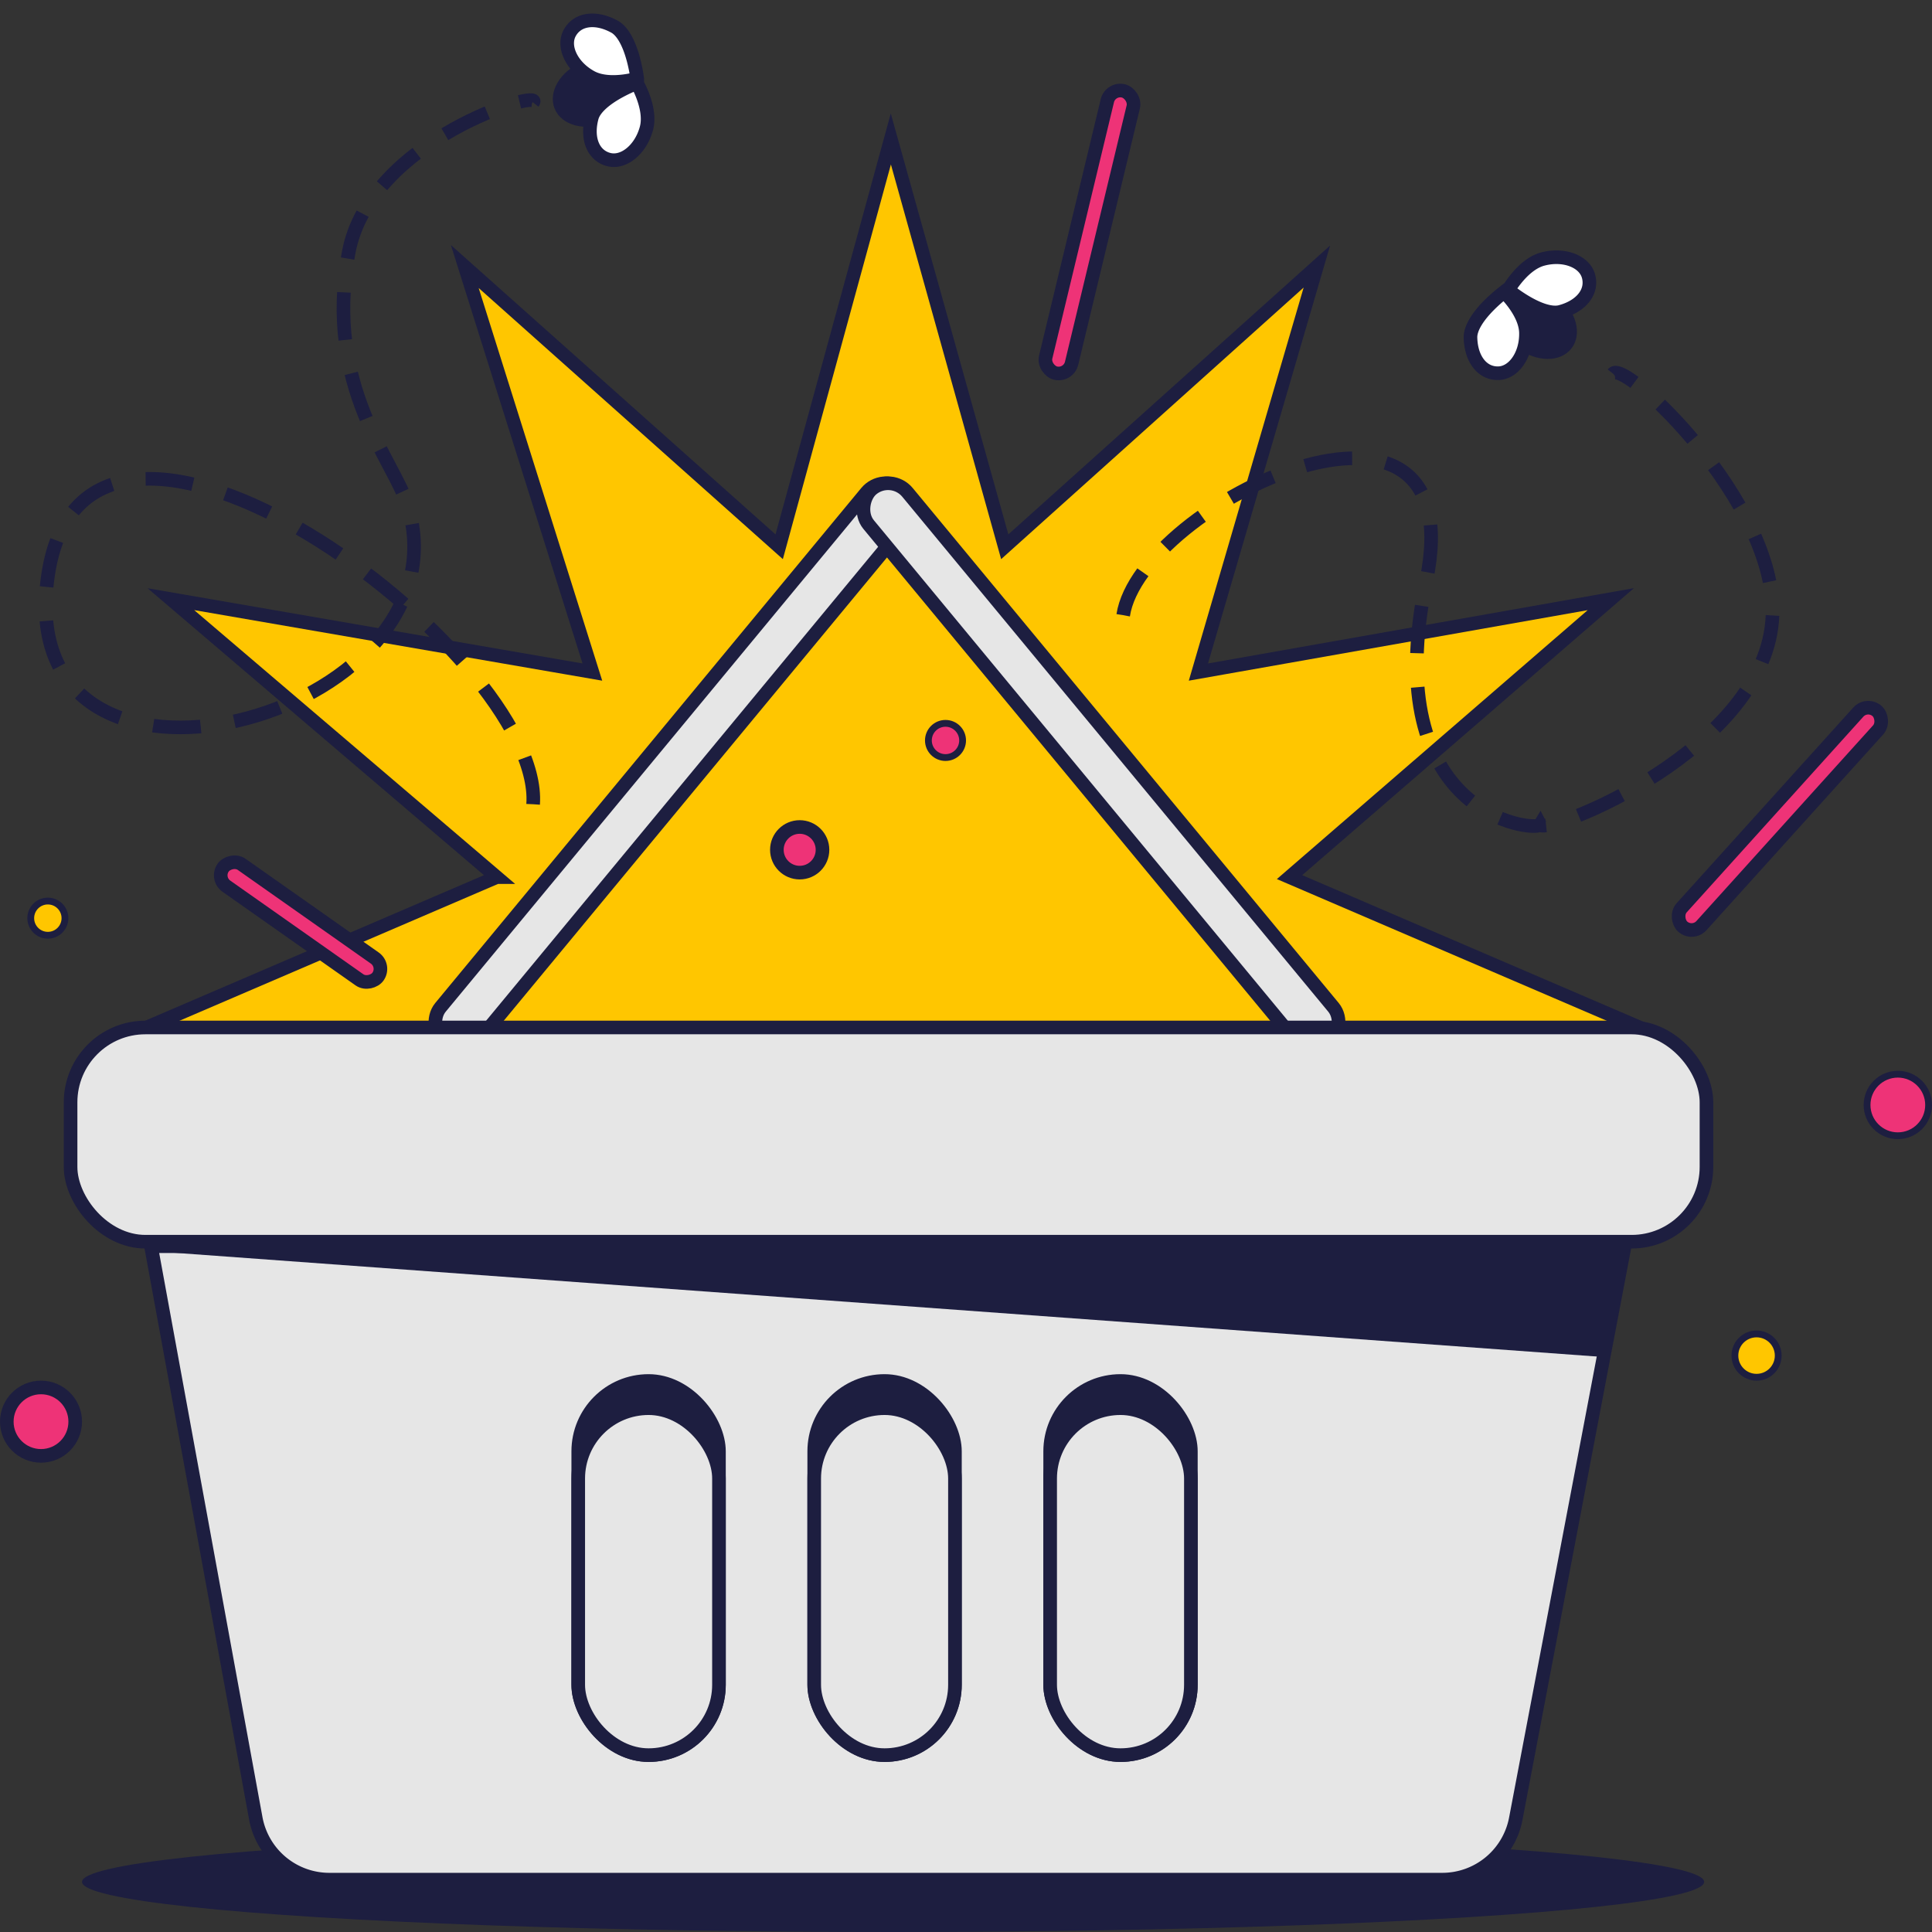 <svg xmlns="http://www.w3.org/2000/svg" width="284" height="284" fill="none"><rect width="100%" height="100%" fill="#333333" stroke="none"/><ellipse cx="131.281" cy="276.632" fill="#1D1E40" rx="119.226" ry="7.368"/><path fill="#FFC600" stroke="#1D1E40" stroke-width="2" d="m73.01 128.934-52.244 22.439h221.037l-52.245-22.439 47.222-40.858-60.618 10.717 17.415-59.614-45.882 41.194-16.745-59.948-16.411 59.948-46.217-41.194 18.755 59.614-61.958-10.717 47.892 40.858Z"/><path stroke="#1D1E40" stroke-dasharray="7 5" stroke-width="2" d="M165.109 90.425c2.547-16.48 51.764-39.791 44.543-5.023-7.221 34.767 16.124 36.881 16.745 35.835.835 1.617 33.459-11.08 34.16-30.811.591-16.604-21.764-37.638-23.442-35.5"/><circle cx="6.028" cy="208.981" r="5.028" fill="#E37" stroke="#1D1E40" stroke-width="2"/><circle cx="7.034" cy="134.967" r="2.514" fill="#FFC600" stroke="#1D1E40"/><circle cx="138.987" cy="108.844" r="2.514" fill="#E37" stroke="#1D1E40"/><circle cx="117.553" cy="124.92" r="3.354" fill="#E37" stroke="#1D1E40" stroke-width="2"/><circle cx="258.211" cy="199.269" r="3.184" fill="#FFC600" stroke="#1D1E40"/><circle cx="278.977" cy="162.429" r="4.524" fill="#E37" stroke="#1D1E40"/><rect width="27.833" height="3.916" x="1.393" y="-.242" fill="#E37" stroke="#1D1E40" stroke-width="2" rx="1.958" transform="scale(1 -1) rotate(-35.137 -187.021 -112.518)"/><rect width="42.666" height="3.916" x=".738" y="1.206" fill="#E37" stroke="#1D1E40" stroke-width="2" rx="1.958" transform="scale(-1 1) rotate(76.476 -88.672 -96.989)"/><rect width="42.666" height="3.916" x=".072" y="1.412" fill="#E37" stroke="#1D1E40" stroke-width="2" rx="1.958" transform="scale(-1 1) rotate(47.924 -251.745 -256.565)"/><rect width="105.65" height="7.42" x=".133" y="1.408" fill="#E6E6E6" stroke="#1D1E40" stroke-width="2" rx="3.71" transform="scale(-1 1) rotate(50.402 -137.174 -102.515)"/><rect width="105.65" height="7.42" x="131.039" y="69.525" fill="#E6E6E6" stroke="#1D1E40" stroke-width="2" rx="3.71" transform="rotate(50.402 131.039 69.525)"/><rect width="240.472" height="31.491" x="10.375" y="151.038" fill="#E6E6E6" stroke="#1D1E40" stroke-width="2" rx="11"/><path fill="#E6E6E6" stroke="#1D1E40" stroke-width="2" d="M37.597 267.284 22.2 183.189h216.62l-16.004 84.168a11 11 0 0 1-10.806 8.946H48.417a11 11 0 0 1-10.82-9.019Z"/><path fill="#1D1E40" d="M236 199.5 23.5 184l215-1-2.5 16.5Z"/><rect width="22.686" height="57" x="84" y="202" fill="#1D1E40" rx="11.343"/><rect width="20.686" height="51" x="85" y="207" fill="#E6E6E6" stroke="#1D1E40" stroke-width="2" rx="10.343"/><rect width="22.686" height="57" x="118.688" y="202" fill="#1D1E40" rx="11.343"/><rect width="20.686" height="51" x="119.688" y="207" fill="#E6E6E6" stroke="#1D1E40" stroke-width="2" rx="10.343"/><rect width="22.686" height="57" x="153.371" y="202" fill="#1D1E40" rx="11.343"/><rect width="20.686" height="51" x="154.371" y="207" fill="#E6E6E6" stroke="#1D1E40" stroke-width="2" rx="10.343"/><ellipse cx="87.422" cy="13.569" fill="#1D1E40" rx="6.363" ry="4.813" transform="rotate(-22.342 87.422 13.569)"/><path fill="#fff" stroke="#1D1E40" stroke-width="2" d="M93.63 12.214c.242.449.554 1.082.837 1.82.58 1.515.97 3.304.56 4.827-.44 1.643-1.332 2.958-2.376 3.77-1.042.812-2.18 1.089-3.198.816-1.078-.289-1.88-1.004-2.33-2.038-.459-1.051-.569-2.477-.124-4.139.177-.661.654-1.34 1.382-2.012.72-.664 1.621-1.259 2.525-1.762a23.515 23.515 0 0 1 2.724-1.282ZM93.674 11.56c-.494.128-1.183.281-1.967.381-1.608.204-3.439.158-4.822-.6-1.492-.816-2.557-1.996-3.099-3.202-.541-1.206-.54-2.377-.035-3.3.536-.98 1.421-1.589 2.533-1.782 1.13-.196 2.542.036 4.05.862.6.329 1.148.953 1.627 1.82.475.857.839 1.873 1.113 2.87a23.49 23.49 0 0 1 .6 2.95Z"/><ellipse cx="225.973" cy="47.32" fill="#1D1E40" rx="6.363" ry="4.813" transform="rotate(-142.342 225.973 47.32)"/><path fill="#fff" stroke="#1D1E40" stroke-width="2" d="M221.697 42.62c.268-.433.66-1.02 1.158-1.635 1.021-1.259 2.376-2.49 3.9-2.899 1.642-.44 3.228-.324 4.453.174 1.224.497 2.033 1.343 2.306 2.361.288 1.078.07 2.13-.6 3.038-.681.922-1.861 1.73-3.523 2.176-.661.177-1.488.104-2.434-.191-.935-.292-1.9-.774-2.788-1.306a23.52 23.52 0 0 1-2.472-1.718ZM221.106 42.911c.358.363.835.883 1.313 1.512.981 1.291 1.857 2.9 1.892 4.477.038 1.7-.45 3.212-1.224 4.284-.773 1.072-1.788 1.657-2.841 1.68-1.115.025-2.086-.436-2.809-1.303-.734-.88-1.24-2.218-1.278-3.938-.016-.684.251-1.47.762-2.319.505-.84 1.203-1.663 1.93-2.399a23.461 23.461 0 0 1 2.255-1.994Z"/><path stroke="#1D1E40" stroke-dasharray="7 5" stroke-width="2" d="M78.369 118.221c1.558-22.405-65.83-72.34-71.333-33.49-5.502 38.849 62.459 21.099 52.916-10.382-2.03-6.698-12.308-17.43-8.71-37.175 3.05-16.745 28.805-24.242 27.127-22.104"/></svg>